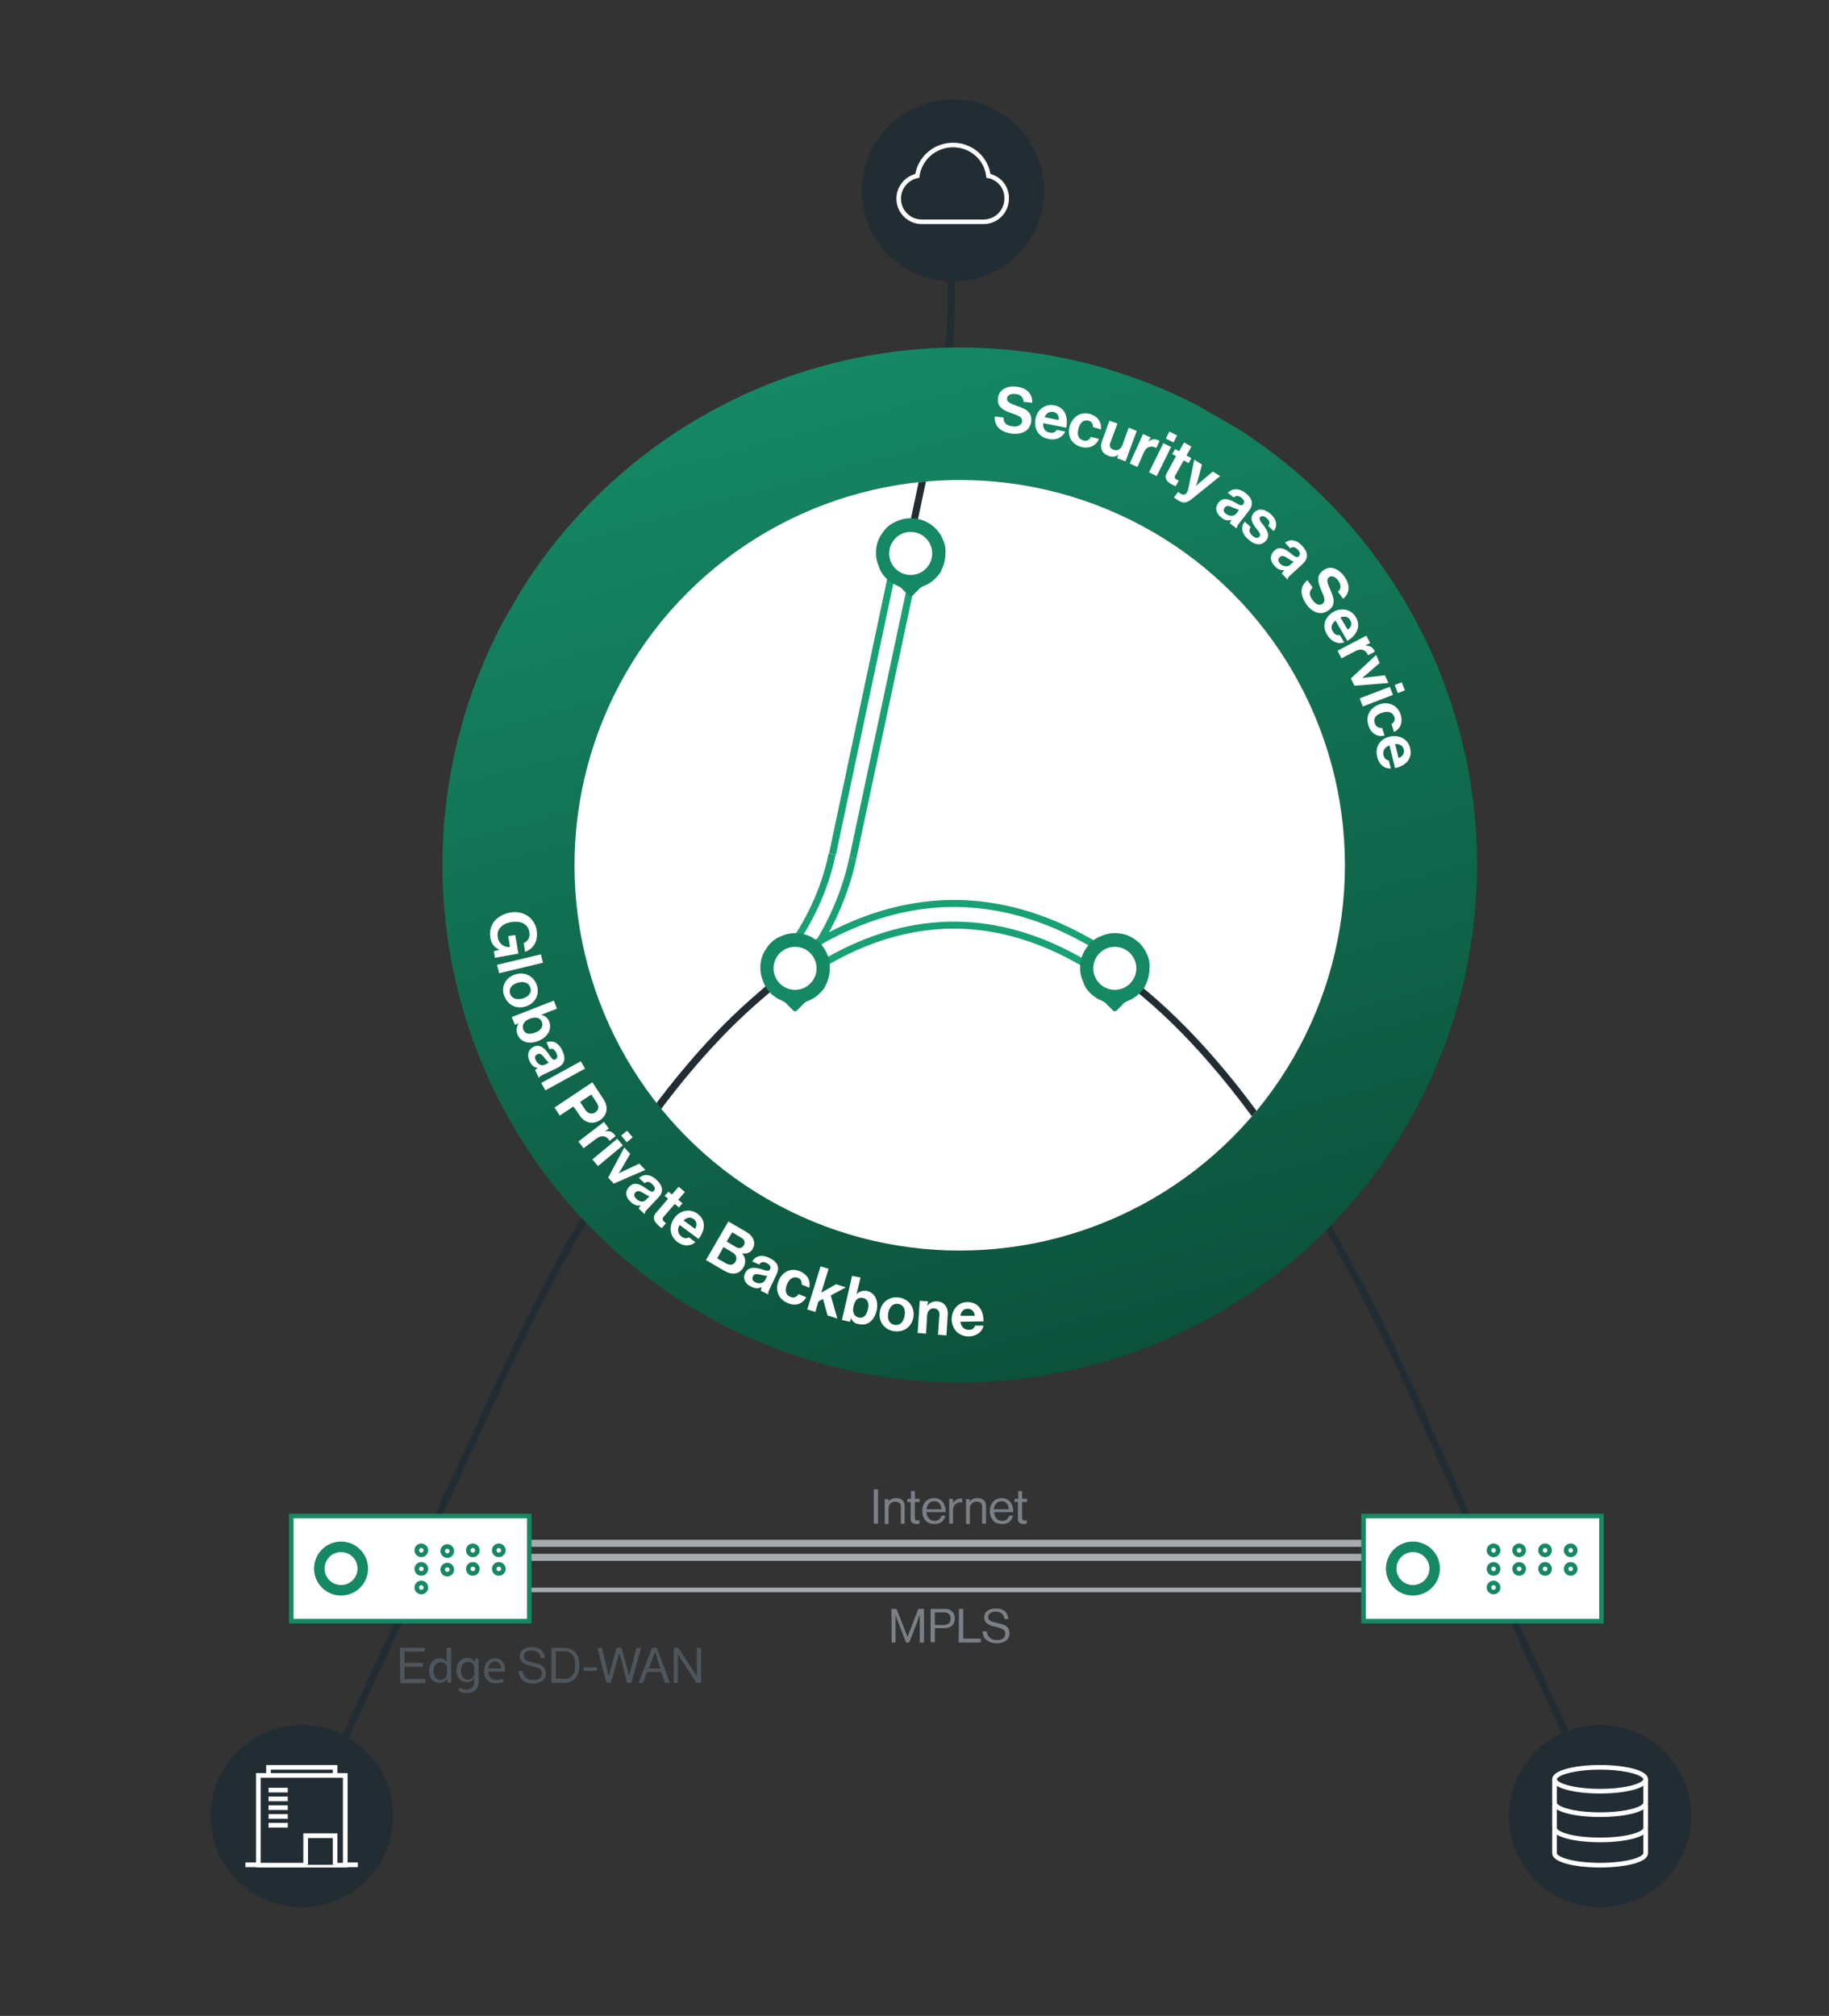 <?xml version="1.0" encoding="UTF-8"?> <!-- Generator: Adobe Illustrator 25.1.0, SVG Export Plug-In . SVG Version: 6.00 Build 0) --> <svg xmlns="http://www.w3.org/2000/svg" xmlns:xlink="http://www.w3.org/1999/xlink" version="1.1" id="Layer_1" x="0px" y="0px" viewBox="0 0 521.8 575" style="enable-background:new 0 0 521.8 575;" xml:space="preserve"><rect x="0" y="0" width="521.8" height="575" fill="#333333" stroke="none"/> <style type="text/css"> .st0{fill:#158864;} .st1{fill:#FFFFFF;} .st2{fill:#222C33;} .st3{fill:#222C33;stroke:#FFFFFF;stroke-width:1.3;stroke-miterlimit:10;} .st4{fill:none;stroke:url(#SVGID_1_);stroke-width:35;stroke-miterlimit:10;} .st5{fill:#D3D5D6;stroke:#FFFFFF;stroke-width:0.879;} .st6{fill:#D3D5D6;stroke:#FFFFFF;} .st7{fill:#7A8085;} .st8{fill:none;stroke:#A7ABAD;stroke-width:2;stroke-miterlimit:10;} .st9{fill:none;stroke:#A7ABAD;stroke-width:1.3;stroke-miterlimit:10;} .st10{fill:none;stroke:#222C33;stroke-width:2;stroke-miterlimit:10;} .st11{fill:none;stroke:#7A8085;stroke-width:1.33;stroke-miterlimit:10;} .st12{fill:#4E565C;} .st13{fill:#222C33;stroke:#FFFFFF;stroke-width:1.33;stroke-miterlimit:10;} .st14{fill:none;stroke:#FFFFFF;stroke-width:1.33;stroke-miterlimit:10;} .st15{clip-path:url(#SVGID_4_);} .st16{clip-path:url(#SVGID_8_);} .st17{clip-path:url(#SVGID_12_);fill:none;stroke:#18A175;stroke-width:2;stroke-miterlimit:10;stroke-opacity:0;} .st18{clip-path:url(#SVGID_14_);fill:none;stroke:#222C33;stroke-width:2;stroke-miterlimit:10;} .st19{clip-path:url(#SVGID_16_);fill:none;stroke:#222C33;stroke-width:2;stroke-miterlimit:10;} .st20{clip-path:url(#SVGID_18_);fill:none;stroke:#18A175;stroke-width:2;stroke-miterlimit:10;} .st21{clip-path:url(#SVGID_20_);fill:none;stroke:#18A175;stroke-width:2;stroke-miterlimit:10;stroke-opacity:0;} .st22{clip-path:url(#SVGID_22_);} .st23{clip-path:url(#SVGID_24_);} .st24{clip-path:url(#SVGID_28_);fill:none;stroke:#222C33;stroke-width:2;stroke-miterlimit:10;} .st25{clip-path:url(#SVGID_30_);fill:none;stroke:#18A175;stroke-width:2;stroke-miterlimit:10;} .st26{clip-path:url(#SVGID_32_);fill:none;stroke:#18A175;stroke-width:2;stroke-miterlimit:10;stroke-opacity:0;} .st27{clip-path:url(#SVGID_34_);fill:none;stroke:#222C33;stroke-width:2;stroke-miterlimit:10;} .st28{clip-path:url(#SVGID_36_);} .st29{clip-path:url(#SVGID_38_);} .st30{clip-path:url(#SVGID_42_);fill:none;stroke:#18A175;stroke-width:2;stroke-miterlimit:10;} .st31{clip-path:url(#SVGID_44_);fill:none;stroke:#18A175;stroke-width:2;stroke-miterlimit:10;stroke-opacity:0;} .st32{clip-path:url(#SVGID_46_);} .st33{clip-path:url(#SVGID_48_);} .st34{fill:#FFFFFF;stroke:#158864;stroke-width:1.3;stroke-miterlimit:10;} .st35{fill:#FFFFFF;stroke:#158864;stroke-width:3;stroke-miterlimit:10;} .st36{fill:#FFFFFF;stroke:#158864;stroke-width:1.3;stroke-miterlimit:10;} </style> <symbol id="New_Symbol_3" viewBox="-7.1 -8 14.2 16"> <g> <path class="st0" d="M6.6,3.6C6.1,4.9,5.2,6,4,6.8C3.4,7.2,2.8,7.5,2.1,7.7C1.5,7.9,0.7,8,0,8c-1,0-1.9-0.2-2.8-0.6 C-4.1,6.9-5.2,6-5.9,4.8C-6.3,4.3-6.6,3.6-6.8,3C-7,2.3-7.1,1.6-7.1,0.9c0-1,0.2-1.9,0.6-2.8C-6.1-3.2-5.2-4.3-4-5.1 c0.4-0.3,0.8-0.5,1.3-0.7C-2.3-6-1.9-6.2-1.6-6.6l1.3-1.3C-0.1-8,0.1-8,0.3-7.9l1.3,1.3C1.9-6.2,2.3-6,2.8-5.8l0,0 C4.1-5.3,5.2-4.3,6-3.2C6.3-2.6,6.6-2,6.8-1.3C7-0.6,7.1,0.1,7.1,0.8C7.2,1.8,7,2.8,6.6,3.6z M0.1-4.5c-3-0.1-5.5,2.4-5.5,5.5 C-5.3,3.8-3,6.2-0.1,6.2c3,0.1,5.5-2.4,5.5-5.5C5.3-2.1,3-4.5,0.1-4.5z M0.1-4.5c-3-0.1-5.5,2.4-5.5,5.5C-5.3,3.8-3,6.2-0.1,6.2 c3,0.1,5.5-2.4,5.5-5.5C5.3-2.1,3-4.5,0.1-4.5z"></path> <ellipse class="st1" cx="0" cy="0.8" rx="4.4" ry="4.4"></ellipse> </g> </symbol> <symbol id="cloud" viewBox="-26 -26 52 52"> <circle class="st2" cx="0" cy="0" r="26"></circle> <path class="st3" d="M10.1,4.2C9.5,9.2,5.2,13,0,13s-9.5-3.8-10.2-8.8c-3-0.6-5.3-3.3-5.3-6.5c0-3.7,3-6.6,6.6-6.6 c3,0,14.6,0,17.6,0c3.7,0,6.6,3,6.6,6.6C15.4,0.9,13.2,3.6,10.1,4.2z"></path> </symbol> <symbol id="בשאם_רןמע_2" viewBox="-136.7 -136.7 273.4 273.4"> <linearGradient id="SVGID_1_" gradientUnits="userSpaceOnUse" x1="-189.538" y1="-410.861" x2="-382.861" y2="-217.538" gradientTransform="matrix(1 0 0 1 286.2 314.2)"> <stop offset="0" style="stop-color:#0C513B"></stop> <stop offset="1" style="stop-color:#158864"></stop> </linearGradient> <circle class="st4" cx="0" cy="0" r="119.2"></circle> </symbol> <g id="Layer_13"> </g> <g id="Layer_14"> </g> <g id="Layer_10"> </g> <g id="Layer_15"> </g> <g id="Layer_12"> <path class="st5" d="M3679.8,656.1c0.5-0.2,0.8-0.5,0.5-0.8S3679.4,656.2,3679.8,656.1z"></path> <path class="st5" d="M3683.7,654c-0.5-0.2-1.8,0.6-1.4,0.7c0.3,0,0.5-0.3,0.8-0.3C3683.5,654.4,3684.2,654.2,3683.7,654z"></path> <path class="st5" d="M3680.7,646c0-0.4-1,0-0.9,0.3s1,0.6,1.4,0.4c0.3-0.1,0.5-0.5,0.2-0.7S3680.8,646.4,3680.7,646z"></path> <path class="st6" d="M3687.5,803.3c0.3,0.4,0.6,0.3,0.7-0.1S3687.1,803,3687.5,803.3z"></path> </g> <g id="Layer_5"> </g> <g id="Layer_6"> </g> <g id="Layer_2_1_"> </g> <g id="Layer_7"> </g> <g id="Layer_9"> </g> <g id="Layer_4"> </g> <g id="Layer_3"> </g> <g id="Layer_11"> </g> <g id="Layer_8"> <g> <path class="st7" d="M249.3,424.8h1.2v9.8h-1.2V424.8z"></path> <path class="st7" d="M253.4,428.4L253.4,428.4c0.5-0.7,1.2-1.1,2.3-1.1c1.5,0,2.4,0.8,2.4,2.3v5H257v-4.9c0-0.9-0.6-1.4-1.6-1.4 c-1.1,0-1.9,0.8-1.9,2v4.4h-1.1v-7.1h1.1v0.8L253.4,428.4L253.4,428.4z"></path> <path class="st7" d="M258.9,427.5h1v-2.2h1.1v2.2h1.4v0.9H261v4.6c0,0.5,0.3,0.7,0.7,0.7c0.2,0,0.5-0.1,0.6-0.1l0,0v1 c-0.3,0.1-0.6,0.1-0.9,0.1c-0.9,0-1.6-0.4-1.6-1.4v-4.9h-1L258.9,427.5L258.9,427.5z"></path> <path class="st7" d="M263.1,431c0-2.1,1.3-3.7,3.4-3.7s3.3,1.6,3.3,4h-5.5c0.1,1.4,0.9,2.5,2.3,2.5c1,0,1.7-0.5,2-1.5h1.1 c-0.3,1.5-1.4,2.4-3,2.4C264.4,434.8,263.1,433.1,263.1,431z M264.3,430.5h4.3c-0.1-1.4-0.8-2.3-2.1-2.3 C265.2,428.2,264.5,429.2,264.3,430.5z"></path> <path class="st7" d="M271.9,428.7L271.9,428.7c0.5-0.7,1.2-1.3,2.1-1.3c0.2,0,0.3,0,0.5,0.1v1.1l0,0c-0.2-0.1-0.3-0.1-0.5-0.1 c-1.1,0-2.1,0.8-2.1,2.2v3.9h-1.1v-7.1h1.1V428.7z"></path> <path class="st7" d="M276.6,428.4L276.6,428.4c0.5-0.7,1.2-1.1,2.3-1.1c1.5,0,2.4,0.8,2.4,2.3v5h-1.1v-4.9c0-0.9-0.6-1.4-1.6-1.4 c-1.1,0-1.9,0.8-1.9,2v4.4h-1.1v-7.1h1.1L276.6,428.4L276.6,428.4z"></path> <path class="st7" d="M282.4,431c0-2.1,1.3-3.7,3.4-3.7s3.3,1.6,3.3,4h-5.5c0.1,1.4,0.9,2.5,2.3,2.5c1,0,1.7-0.5,2-1.5h1.1 c-0.3,1.5-1.4,2.4-3,2.4C283.6,434.8,282.4,433.1,282.4,431z M283.5,430.5h4.3c-0.1-1.4-0.8-2.3-2.1-2.3 C284.4,428.2,283.7,429.2,283.5,430.5z"></path> <path class="st7" d="M289.5,427.5h1v-2.2h1.1v2.2h1.4v0.9h-1.4v4.6c0,0.5,0.3,0.7,0.7,0.7c0.2,0,0.5-0.1,0.6-0.1l0,0v1 c-0.3,0.1-0.6,0.1-0.9,0.1c-0.9,0-1.6-0.4-1.6-1.4v-4.9h-1L289.5,427.5L289.5,427.5z"></path> </g> <g> <path class="st7" d="M254.3,458.9h1.5l3.1,8l0,0l3.1-8h1.6v9.6h-1.2v-7.9l0,0c0,0-0.3,0.8-0.4,1.2l-2.6,6.7h-0.9l-2.6-6.7 c-0.2-0.5-0.4-1.2-0.4-1.2l0,0v7.9h-1.1L254.3,458.9L254.3,458.9z"></path> <path class="st7" d="M265.5,458.9h4c1,0,1.8,0.3,2.3,0.9c0.4,0.5,0.6,1.1,0.6,1.8c0,1.8-1,2.8-3.1,2.8h-2.6v4h-1.2L265.5,458.9 L265.5,458.9z M266.7,463.5h2.5c1.4,0,2-0.7,2-1.8c0-1.2-0.7-1.8-1.9-1.8h-2.6V463.5z"></path> <path class="st7" d="M273.6,458.9h1.2v8.5h5v1.1h-6.3L273.6,458.9L273.6,458.9z"></path> <path class="st7" d="M280.3,465.3h1.2c0.2,1.6,1.2,2.5,3,2.5c1.3,0,2.3-0.6,2.3-1.8c0-1.3-1.2-1.6-2.9-2c-1.7-0.4-3.1-0.9-3.1-2.7 c0-1.6,1.3-2.5,3.3-2.5c2.4,0,3.4,1.2,3.6,3h-1.1c-0.2-1.4-1.1-2.1-2.5-2.1c-1.3,0-2.2,0.6-2.2,1.5c0,1.1,1.1,1.4,2.5,1.7 c1.9,0.4,3.6,0.8,3.6,3c0,1.8-1.5,2.8-3.5,2.8C281.6,468.7,280.4,467.2,280.3,465.3z"></path> </g> <line class="st8" x1="111" y1="440.2" x2="432.8" y2="440.2"></line> <line class="st8" x1="111" y1="444.2" x2="432.8" y2="444.2"></line> <line class="st9" x1="111" y1="453.5" x2="432.8" y2="453.5"></line> <path class="st10" d="M120.2,442.8l23.3-50.4c23.5-50.7,48.1-86.7,73.1-108.1c12.1-10.3,20.4-24.5,23.7-40.1"></path> <polyline class="st10" points="120.2,448.5 99.2,493.9 97.4,497.9 "></polyline> <line class="st10" x1="425.4" y1="448.5" x2="446.5" y2="493.9"></line> <path class="st11" d="M452.4,482.2"></path> <g> <path class="st12" d="M114.1,470h7.1v1.1h-5.8v3.2h5.3v1.1h-5.3v3.5h6v1.2h-7.2L114.1,470L114.1,470z"></path> <path class="st12" d="M128.7,470v8.2c0,0.6,0,1.3,0.1,1.7h-1.1l-0.1-1.2l0,0c-0.4,0.8-1.2,1.3-2.3,1.3c-1.7,0-2.9-1.4-2.9-3.4 c0-2.3,1.4-3.6,3-3.6c1,0,1.7,0.5,2,1l0,0v-4H128.7z M127.5,476c0-0.2,0-0.4,0-0.5c-0.2-0.8-0.9-1.4-1.8-1.4c-1.3,0-2,1.1-2,2.6 c0,1.4,0.7,2.5,2,2.5c0.8,0,1.6-0.6,1.8-1.5c0-0.2,0.1-0.3,0.1-0.5L127.5,476L127.5,476z"></path> <path class="st12" d="M136.6,479c0,1.6-0.3,2.5-1,3.1s-1.6,0.8-2.5,0.8c-0.8,0-1.7-0.2-2.3-0.6l0.3-0.9c0.5,0.3,1.2,0.5,2,0.5 c1.3,0,2.2-0.7,2.2-2.4v-0.8l0,0c-0.4,0.6-1.1,1.1-2.2,1.1c-1.7,0-2.9-1.4-2.9-3.3c0-2.3,1.5-3.6,3.1-3.6c1.2,0,1.8,0.6,2.1,1.2 l0,0l0.1-1h1.1c0,0.5-0.1,1-0.1,1.8L136.6,479L136.6,479z M135.3,475.9c0-0.2,0-0.4-0.1-0.6c-0.2-0.7-0.8-1.3-1.7-1.3 c-1.2,0-2,1-2,2.6c0,1.3,0.7,2.5,2,2.5c0.8,0,1.4-0.5,1.7-1.3c0.1-0.2,0.1-0.4,0.1-0.7V475.9z"></path> <path class="st12" d="M139.3,476.8c0,1.7,1.1,2.4,2.3,2.4c0.9,0,1.4-0.2,1.9-0.4l0.2,0.9c-0.4,0.2-1.2,0.4-2.3,0.4 c-2.1,0-3.3-1.4-3.3-3.4c0-2.1,1.2-3.7,3.2-3.7c2.2,0,2.8,1.9,2.8,3.2c0,0.3,0,0.4-0.1,0.6H139.3z M142.9,475.9c0-0.8-0.3-2-1.7-2 c-1.2,0-1.8,1.1-1.9,2H142.9z"></path> <path class="st12" d="M147.9,476.6h1.2c0.2,1.7,1.2,2.6,3.1,2.6c1.4,0,2.4-0.6,2.4-1.9c0-1.4-1.2-1.7-3-2.1s-3.3-0.9-3.3-2.8 c0-1.7,1.4-2.6,3.4-2.6c2.5,0,3.5,1.3,3.8,3.1h-1.2c-0.2-1.4-1.1-2.1-2.6-2.1c-1.4,0-2.3,0.6-2.3,1.6c0,1.1,1.1,1.5,2.6,1.8 c1.9,0.4,3.7,0.9,3.7,3.1c0,1.9-1.5,2.9-3.7,2.9C149.4,480.2,148,478.6,147.9,476.6z"></path> <path class="st12" d="M157.3,470h3.6c3,0,4.4,2,4.4,5s-1.5,5-4.5,5h-3.5V470z M160.8,478.9c2.4,0,3.3-1.5,3.3-3.9s-0.8-4-3.2-4 h-2.3v7.8h2.2V478.9z"></path> <path class="st12" d="M166.5,475.6h3.8v1h-3.8V475.6z"></path> <path class="st12" d="M170.4,470h1.3l1.6,6.5c0.2,0.7,0.4,1.7,0.4,1.7l0,0c0,0,0.2-1.1,0.4-1.7l1.8-6.5h1.4l1.8,6.5 c0.2,0.7,0.4,1.7,0.4,1.7l0,0c0,0,0.2-1.1,0.4-1.7l1.7-6.5h1.3l-2.8,10h-1.2l-1.8-7.1c-0.2-0.6-0.4-1.5-0.4-1.5l0,0 c0,0-0.2,0.9-0.4,1.5l-2,7.1H173L170.4,470z"></path> <path class="st12" d="M186,470h1.4l3.7,10h-1.4l-1.1-3.1h-4l-1.1,3.1h-1.3L186,470z M185.1,475.9h3.3l-1.1-3.4 c-0.2-0.6-0.4-1.4-0.4-1.4l0,0c0,0-0.3,0.8-0.5,1.4L185.1,475.9z"></path> <path class="st12" d="M192.2,470h1.3l4.6,7c0.3,0.5,0.7,1.3,0.7,1.3l0,0V470h1.2v10h-1.3l-4.6-7c-0.3-0.5-0.7-1.2-0.7-1.2l0,0v8.2 h-1.2V470z"></path> </g> <g> <circle class="st2" cx="86.1" cy="518" r="26"></circle> <g> <polyline class="st13" points="76.6,506.4 76.6,504.1 95.6,504.1 95.6,506.4 "></polyline> <rect x="73.7" y="506.4" class="st13" width="24.8" height="25.6"></rect> <g> <line class="st14" x1="70" y1="531.9" x2="73.7" y2="531.9"></line> <line class="st14" x1="98.5" y1="531.9" x2="102.1" y2="531.9"></line> </g> <g> <line class="st14" x1="76.6" y1="510.6" x2="82.1" y2="510.6"></line> <line class="st14" x1="76.6" y1="513.1" x2="82.1" y2="513.1"></line> <line class="st14" x1="76.6" y1="515.6" x2="82.1" y2="515.6"></line> <line class="st14" x1="76.6" y1="518.1" x2="82.1" y2="518.1"></line> <line class="st14" x1="76.6" y1="520.6" x2="82.1" y2="520.6"></line> <polyline class="st13" points="87.2,531.9 87.2,523.6 95.6,523.6 95.6,531.9 "></polyline> </g> </g> </g> <g> <circle class="st2" cx="456.5" cy="518" r="26"></circle> <g> <path class="st13" d="M443.5,521.9v6.7c0,1.9,5.8,3.4,13,3.4s13-1.5,13-3.4v-6.7"></path> <path class="st13" d="M443.5,514.7v6.7c0,1.9,5.8,3.4,13,3.4s13-1.5,13-3.4v-6.7"></path> <path class="st13" d="M443.5,507.5v6.7c0,1.9,5.8,3.4,13,3.4s13-1.5,13-3.4v-6.7"></path> <ellipse class="st13" cx="456.5" cy="507.5" rx="13" ry="3.4"></ellipse> </g> </g> <path class="st10" d="M375,343.5c10.5,17.5,20.8,37.7,31,60.7l17,38.6"></path> <path class="st10" d="M263.1,137.4l5.8-27.2c1.6-7.5,2.4-15.2,2.4-23l0.1-47.4"></path> <g> <g> <defs> <rect id="SVGID_3_" x="126.2" y="99.2" transform="matrix(0.498 -0.867 0.867 0.498 -76.591 361.312)" width="295.2" height="295.2"></rect> </defs> <clipPath id="SVGID_4_"> <use xlink:href="#SVGID_3_" style="overflow:visible;"></use> </clipPath> <g transform="matrix(1 0 0 1 3.051758e-05 1.525879e-05)" class="st15"> <g> <defs> <rect id="SVGID_5_" x="126.3" y="99.2" transform="matrix(0.498 -0.867 0.867 0.498 -76.504 361.246)" width="295.1" height="295.1"></rect> </defs> <clipPath id="SVGID_6_"> <use xlink:href="#SVGID_5_" style="overflow:visible;"></use> </clipPath> <g transform="matrix(1 0 0 1 3.051758e-05 0)" style="clip-path:url(#SVGID_6_);"> <use xlink:href="#בשאם_רןמע_2" width="273.4" height="273.4" id="XMLID_38_" x="-136.7" y="-136.7" transform="matrix(0.936 0.538 0.538 -0.936 273.803 246.709)" style="overflow:visible;"></use> </g> </g> </g> </g> </g> <g> <g> <defs> <rect id="SVGID_7_" x="245.9" y="28.4" width="52" height="52"></rect> </defs> <clipPath id="SVGID_8_"> <use xlink:href="#SVGID_7_" style="overflow:visible;"></use> </clipPath> <g class="st16"> <g> <defs> <rect id="SVGID_9_" x="245.9" y="28.4" width="52" height="52"></rect> </defs> <clipPath id="SVGID_10_"> <use xlink:href="#SVGID_9_" style="overflow:visible;"></use> </clipPath> <g style="clip-path:url(#SVGID_10_);"> <use xlink:href="#cloud" width="52" height="52" x="-26" y="-26" transform="matrix(1 0 0 -1 271.891 54.361)" style="overflow:visible;"></use> </g> </g> </g> </g> </g> <g> <g> <circle id="SVGID_2_" class="st1" cx="273.8" cy="246.8" r="109.9"></circle> </g> <g> <g> <defs> <circle id="SVGID_11_" cx="273.8" cy="246.8" r="109.9"></circle> </defs> <clipPath id="SVGID_12_"> <use xlink:href="#SVGID_11_" style="overflow:visible;"></use> </clipPath> <path class="st17" d="M259.7,157.3c0,0,26,86.9,58.5,119.7"></path> </g> </g> <g> <g> <defs> <circle id="SVGID_13_" cx="273.8" cy="246.8" r="109.9"></circle> </defs> <clipPath id="SVGID_14_"> <use xlink:href="#SVGID_13_" style="overflow:visible;"></use> </clipPath> <path class="st18" d="M318.2,277c30.2,21.3,59.8,63.7,87.7,127.1l17,38.6"></path> </g> </g> <g> <g> <defs> <circle id="SVGID_15_" cx="273.8" cy="246.8" r="109.9"></circle> </defs> <clipPath id="SVGID_16_"> <use xlink:href="#SVGID_15_" style="overflow:visible;"></use> </clipPath> <path class="st19" d="M120.2,442.8l23.3-50.4c26.3-56.7,53.9-95.1,82-115.1"></path> </g> </g> <g> <g> <defs> <circle id="SVGID_17_" cx="273.8" cy="246.8" r="109.9"></circle> </defs> <clipPath id="SVGID_18_"> <use xlink:href="#SVGID_17_" style="overflow:visible;"></use> </clipPath> <path class="st20" d="M227.4,279.7l-3.5-4.9c31.9-22.7,64.2-22.8,96.1-0.3l-3.5,4.9C286.9,258.6,256.9,258.7,227.4,279.7z"></path> </g> </g> <g> <g> <defs> <circle id="SVGID_19_" cx="273.8" cy="246.8" r="109.9"></circle> </defs> <clipPath id="SVGID_20_"> <use xlink:href="#SVGID_19_" style="overflow:visible;"></use> </clipPath> <path class="st21" d="M225.6,277.3c30.7-21.8,61.9-21.9,92.6-0.3"></path> </g> </g> <g> <g> <defs> <circle id="SVGID_21_" cx="273.8" cy="246.8" r="109.9"></circle> </defs> <clipPath id="SVGID_22_"> <use xlink:href="#SVGID_21_" style="overflow:visible;"></use> </clipPath> <g class="st22"> <g> <g> <defs> <rect id="SVGID_23_" x="308" y="266.1" width="20" height="22.3"></rect> </defs> <clipPath id="SVGID_24_"> <use xlink:href="#SVGID_23_" style="overflow:visible;"></use> </clipPath> <g class="st23"> <g> <defs> <rect id="SVGID_25_" x="308.1" y="266.1" width="19.8" height="22.3"></rect> </defs> <clipPath id="SVGID_26_"> <use xlink:href="#SVGID_25_" style="overflow:visible;"></use> </clipPath> <g style="clip-path:url(#SVGID_26_);"> <use xlink:href="#New_Symbol_3" width="14.2" height="16" x="-7.1" y="-8" transform="matrix(1.395 0 0 -1.395 318.043 277.312)" style="overflow:visible;"></use> </g> </g> </g> </g> </g> </g> </g> </g> <g> <g> <defs> <circle id="SVGID_27_" cx="273.8" cy="246.8" r="109.9"></circle> </defs> <clipPath id="SVGID_28_"> <use xlink:href="#SVGID_27_" style="overflow:visible;"></use> </clipPath> <path class="st24" d="M120.2,442.8l23.3-50.4c23.5-50.7,48.1-86.7,73.1-108.1c3.7-3.2,7.1-6.8,10.1-10.6"></path> </g> </g> <g> <g> <defs> <circle id="SVGID_29_" cx="273.8" cy="246.8" r="109.9"></circle> </defs> <clipPath id="SVGID_30_"> <use xlink:href="#SVGID_29_" style="overflow:visible;"></use> </clipPath> <path class="st25" d="M243.3,244.8c-2.4,11.1-7.3,21.7-14.2,30.7l-4.7-3.7c6.3-8.2,10.9-18,13-28.2"></path> </g> </g> <g> <g> <defs> <circle id="SVGID_31_" cx="273.8" cy="246.8" r="109.9"></circle> </defs> <clipPath id="SVGID_32_"> <use xlink:href="#SVGID_31_" style="overflow:visible;"></use> </clipPath> <path class="st26" d="M226.8,273.6c6.7-8.6,11.3-18.7,13.6-29.4"></path> </g> </g> <g> <g> <defs> <circle id="SVGID_33_" cx="273.8" cy="246.8" r="109.9"></circle> </defs> <clipPath id="SVGID_34_"> <use xlink:href="#SVGID_33_" style="overflow:visible;"></use> </clipPath> <path class="st27" d="M258.7,158.3l10.2-48.1c1.6-7.5,2.4-15.2,2.4-23l0.1-47.4"></path> </g> </g> <g> <g> <defs> <circle id="SVGID_35_" cx="273.8" cy="246.8" r="109.9"></circle> </defs> <clipPath id="SVGID_36_"> <use xlink:href="#SVGID_35_" style="overflow:visible;"></use> </clipPath> <g class="st28"> <g> <g> <defs> <rect id="SVGID_37_" x="216.7" y="266.1" width="20" height="22.3"></rect> </defs> <clipPath id="SVGID_38_"> <use xlink:href="#SVGID_37_" style="overflow:visible;"></use> </clipPath> <g transform="matrix(1 0 0 1 1.525879e-05 0)" class="st29"> <g> <defs> <rect id="SVGID_39_" x="216.9" y="266.1" width="19.8" height="22.3"></rect> </defs> <clipPath id="SVGID_40_"> <use xlink:href="#SVGID_39_" style="overflow:visible;"></use> </clipPath> <g style="clip-path:url(#SVGID_40_);"> <use xlink:href="#New_Symbol_3" width="14.2" height="16" x="-7.1" y="-8" transform="matrix(1.395 0 0 -1.395 226.826 277.312)" style="overflow:visible;"></use> </g> </g> </g> </g> </g> </g> </g> </g> <g> <g> <defs> <circle id="SVGID_41_" cx="273.8" cy="246.8" r="109.9"></circle> </defs> <clipPath id="SVGID_42_"> <use xlink:href="#SVGID_41_" style="overflow:visible;"></use> </clipPath> <polyline class="st30" points="237.5,243.6 255.7,157.7 261.6,158.9 243.3,244.8 "></polyline> </g> </g> <g> <g> <defs> <circle id="SVGID_43_" cx="273.8" cy="246.8" r="109.9"></circle> </defs> <clipPath id="SVGID_44_"> <use xlink:href="#SVGID_43_" style="overflow:visible;"></use> </clipPath> <line class="st31" x1="240.4" y1="244.2" x2="258.7" y2="158.3"></line> </g> </g> <g> <g> <defs> <circle id="SVGID_45_" cx="273.8" cy="246.8" r="109.9"></circle> </defs> <clipPath id="SVGID_46_"> <use xlink:href="#SVGID_45_" style="overflow:visible;"></use> </clipPath> <g class="st32"> <g> <g> <defs> <rect id="SVGID_47_" x="249.7" y="147.8" width="20" height="22.3"></rect> </defs> <clipPath id="SVGID_48_"> <use xlink:href="#SVGID_47_" style="overflow:visible;"></use> </clipPath> <g class="st33"> <g> <defs> <rect id="SVGID_49_" x="249.9" y="147.8" width="19.8" height="22.3"></rect> </defs> <clipPath id="SVGID_50_"> <use xlink:href="#SVGID_49_" style="overflow:visible;"></use> </clipPath> <g style="clip-path:url(#SVGID_50_);"> <use xlink:href="#New_Symbol_3" width="14.2" height="16" x="-7.1" y="-8" transform="matrix(1.395 0 0 -1.395 259.81 158.975)" style="overflow:visible;"></use> </g> </g> </g> </g> </g> </g> </g> </g> </g> <g> <g> <rect x="389" y="432.4" class="st34" width="67.9" height="30"></rect> </g> <g> <g> <circle class="st34" cx="433.4" cy="442.2" r="1.3"></circle> <circle class="st34" cx="433.4" cy="447.5" r="1.3"></circle> </g> <g> <circle class="st34" cx="440.8" cy="442.2" r="1.3"></circle> <circle class="st34" cx="440.8" cy="447.5" r="1.3"></circle> </g> <g> <circle class="st34" cx="448.1" cy="442.2" r="1.3"></circle> <circle class="st34" cx="448.1" cy="447.5" r="1.3"></circle> </g> <g> <circle class="st34" cx="426.1" cy="442.2" r="1.3"></circle> <circle class="st34" cx="426.1" cy="447.5" r="1.3"></circle> <circle class="st34" cx="426.1" cy="452.8" r="1.3"></circle> </g> </g> <circle class="st35" cx="403.1" cy="447.4" r="6.2"></circle> </g> <g> <g> <rect x="83.1" y="432.4" class="st34" width="67.9" height="30"></rect> </g> <g> <g> <ellipse transform="matrix(0.981 -0.196 0.196 0.981 -84.243 33.611)" class="st36" cx="127.6" cy="442.2" rx="1.3" ry="1.3"></ellipse> <ellipse transform="matrix(0.981 -0.196 0.196 0.981 -85.282 33.714)" class="st36" cx="127.6" cy="447.5" rx="1.3" ry="1.3"></ellipse> </g> <g> <circle class="st34" cx="134.9" cy="442.2" r="1.3"></circle> <circle class="st34" cx="134.9" cy="447.5" r="1.3"></circle> </g> <g> <circle class="st34" cx="142.3" cy="442.2" r="1.3"></circle> <circle class="st34" cx="142.3" cy="447.5" r="1.3"></circle> </g> <g> <circle class="st34" cx="120.2" cy="442.2" r="1.3"></circle> <circle class="st34" cx="120.2" cy="447.5" r="1.3"></circle> <circle class="st34" cx="120.2" cy="452.8" r="1.3"></circle> </g> </g> <circle class="st35" cx="97.3" cy="447.4" r="6.2"></circle> </g> <g> <path class="st1" d="M142.5,270.9L142.5,270.9c-1.6-0.7-2.3-1.8-2.6-3.3c-0.3-1.9,0.1-3.5,1.1-4.8c1-1.2,2.5-2.1,4.4-2.5 c2.1-0.4,4.1,0.1,5.5,1.2c1.1,0.9,1.9,2.1,2.2,3.8c0.5,3.2-0.9,5.3-3.3,6.2l-0.4-2.5c1.2-0.5,1.9-1.6,1.6-3.2 c-0.4-2.4-2.6-3.2-5.1-2.8c-2.6,0.4-4.3,2.1-3.9,4.3c0.3,2,2,3,3.4,2.8h0.1L145,267l2-0.3l0.9,5.3l-6.7,1.2l-0.3-1.9L142.5,270.9z "></path> <path class="st1" d="M154.3,272.2l0.6,2.4l-12.5,3l-0.6-2.4L154.3,272.2z"></path> <path class="st1" d="M147.1,277.9c2.6-0.8,5.2,0.5,6.1,3.2c0.8,2.7-0.6,5.2-3.3,6c-2.6,0.8-5.2-0.5-6.1-3.2 C142.9,281.2,144.4,278.7,147.1,277.9z M149.1,284.8c1.7-0.5,2.7-1.7,2.2-3.1c-0.4-1.4-1.8-1.9-3.6-1.4c-1.7,0.5-2.6,1.7-2.2,3.1 C146,284.8,147.4,285.3,149.1,284.8z"></path> <path class="st1" d="M148,291.9L148,291.9l-1.1,0.4l-0.9-2.2l12-4.7l0.9,2.3l-4.4,1.7v0.1c0.9,0.2,1.7,0.7,2.2,1.9 c0.8,2.2-0.4,4.4-3.1,5.5c-2.8,1.1-5.1,0.3-6-1.9C147.2,293.8,147.4,292.7,148,291.9z M152.7,294.5c1.6-0.6,2.4-1.7,1.9-3 c-0.6-1.4-1.9-1.5-3.5-0.9s-2.3,1.8-1.8,3.1C149.8,294.9,151,295.2,152.7,294.5z"></path> <path class="st1" d="M153.4,304.6L153.4,304.6c-0.9-0.1-1.6-0.5-2.3-1.9c-0.8-1.7-0.5-3.3,1.1-4.1c1.8-0.9,3.1,0.3,4.3,2 c0.9,1.3,1.3,1.9,1.9,1.6c0.6-0.3,0.8-0.9,0.3-1.9s-1.1-1.4-1.9-1l-0.9-2c1.5-0.6,3.3-0.2,4.5,2.3s0.6,4-1.4,5l-4.2,2 c-0.6,0.3-1,0.6-1,0.8h-0.1l-1-2.1C152.7,305.1,153,304.9,153.4,304.6z M155.4,303.7l1.2-0.6c-0.4-0.3-0.8-0.8-1.2-1.3 c-0.8-1-1.3-1.5-2.1-1.1s-0.8,1-0.4,1.8C153.5,303.7,154.6,304.1,155.4,303.7z"></path> <path class="st1" d="M165.7,302.7l1.2,2.1l-11.3,6.2l-1.2-2.1L165.7,302.7z"></path> <path class="st1" d="M169,308.7l3.1,4.7c0.8,1.2,1.1,2.4,0.9,3.5c-0.2,1-0.8,1.9-1.8,2.6c-2,1.3-4.3,0.9-5.8-1.3l-1.8-2.6 l-3.9,2.6l-1.5-2.3L169,308.7z M165.5,314.3l1.5,2.3c0.8,1.1,1.8,1.3,2.8,0.7c1-0.7,1.2-1.7,0.4-2.8l-1.5-2.3L165.5,314.3z"></path> <path class="st1" d="M172.6,322.7L172.6,322.7c1.2-0.2,2,0,2.7,0.9c0.2,0.2,0.2,0.4,0.3,0.5l-1.7,1.3l0,0 c-0.8-1.4-2.2-1.8-3.8-0.6l-3.6,2.7l-1.5-1.9l7.3-5.6l1.4,1.9L172.6,322.7z"></path> <path class="st1" d="M176.1,324.8l1.6,1.9l-7.1,5.9l-1.6-1.9L176.1,324.8z M178.9,322.5l1.6,1.9l-1.7,1.4l-1.6-1.9L178.9,322.5z"></path> <path class="st1" d="M178.1,327.3l1.7,1.8l-2.5,4.3c-0.5,0.8-0.8,1.3-0.8,1.3l0,0c0,0,0.5-0.3,1.4-0.7l4.5-2.1l1.7,1.8l-9,3.9 l-1.6-1.7L178.1,327.3z"></path> <path class="st1" d="M182.8,343.8L182.8,343.8c-0.8,0.2-1.7,0.1-2.9-1c-1.4-1.3-1.7-2.9-0.4-4.3c1.4-1.5,3-0.8,4.7,0.4 c1.3,0.9,1.9,1.3,2.3,0.8c0.5-0.5,0.4-1.2-0.4-1.9c-0.8-0.8-1.5-0.9-2.2-0.3l-1.6-1.5c1.2-1.1,3-1.3,5,0.5c2,1.9,2,3.6,0.5,5.1 l-3.2,3.4c-0.5,0.5-0.7,0.9-0.6,1.2l-0.1,0.1l-1.7-1.6C182.3,344.5,182.5,344.2,182.8,343.8z M184.3,342.2l1-1 c-0.5-0.1-1.1-0.5-1.6-0.8c-1.1-0.7-1.8-0.9-2.4-0.3c-0.6,0.6-0.4,1.2,0.2,1.8C182.6,343,183.7,342.9,184.3,342.2z"></path> <path class="st1" d="M190.7,339.9l1,0.8l1.9-2.2l1.8,1.5l-1.9,2.2l1.2,1l-1,1.2l-1.2-1l-3.2,3.7c-0.4,0.5-0.3,0.9,0.1,1.3 c0.2,0.2,0.6,0.5,0.6,0.5l-1.2,1.4c0,0-0.5-0.3-1.2-1c-0.9-0.8-1.6-2-0.5-3.3l3.5-4.1l-1-0.8L190.7,339.9z"></path> <path class="st1" d="M192.4,347.4c1.6-2.2,4.4-2.8,6.6-1.2c2.4,1.8,2.3,4.5,0.3,7.2l-5.4-4c-0.7,1.2-0.6,2.4,0.5,3.3 c0.8,0.6,1.5,0.6,2.1,0.2l1.9,1.4c-1.3,1.1-3.2,1.4-5.2-0.1C190.9,352.4,190.8,349.6,192.4,347.4z M195,348.1l3.3,2.4 c0.6-1,0.5-2.1-0.4-2.8C196.8,347,195.9,347.3,195,348.1z"></path> <path class="st1" d="M207.8,348.4l5,2.9c1.2,0.7,1.9,1.5,2.2,2.4s0.2,1.7-0.3,2.6c-0.7,1.1-1.8,1.4-3,1.2l0,0c1,1.1,1.2,2.6,0.4,4 c-0.6,1-1.4,1.6-2.3,1.7c-1,0.2-2.1-0.1-3.3-0.8l-5.1-3L207.8,348.4z M204.6,358.9l2.6,1.5c1.1,0.6,2.1,0.4,2.6-0.5 c0.6-1.1,0.2-2.1-0.9-2.7l-2.5-1.5L204.6,358.9z M209.8,355.6c1,0.6,1.9,0.5,2.4-0.4c0.5-0.8,0.2-1.7-0.8-2.2l-2.5-1.5l-1.6,2.6 L209.8,355.6z"></path> <path class="st1" d="M217.3,367.1L217.3,367.1c-0.8,0.4-1.6,0.6-3-0.1c-1.7-0.8-2.5-2.3-1.7-3.9c0.9-1.8,2.7-1.7,4.6-1.1 c1.5,0.5,2.2,0.7,2.5,0c0.3-0.6,0-1.2-0.9-1.7c-1-0.5-1.7-0.4-2.2,0.4l-2-0.9c0.8-1.4,2.5-2.2,4.9-1c2.5,1.2,3,2.8,2,4.8l-2,4.2 c-0.3,0.6-0.4,1.1-0.3,1.3v0.1l-2.1-1C217.1,367.9,217.2,367.4,217.3,367.1z M218.3,365.1l0.6-1.2c-0.5,0-1.2-0.1-1.8-0.3 c-1.3-0.3-2-0.3-2.3,0.5c-0.4,0.8,0,1.3,0.8,1.7C216.8,366.3,217.9,365.9,218.3,365.1z"></path> <path class="st1" d="M222.1,365.4c1-2.6,3.5-3.9,6.1-2.8c2.2,0.9,3.1,2.7,2.7,4.7l-2.2-0.9c0.1-0.8-0.2-1.6-1-1.9 c-1.4-0.5-2.5,0.2-3.2,1.9c-0.6,1.6-0.4,3,1,3.5c0.9,0.4,1.8,0.1,2.3-0.8l2.2,0.9c-0.9,1.8-2.9,2.7-5.2,1.7 C222,370.6,221.1,367.9,222.1,365.4z"></path> <path class="st1" d="M234.8,370.5l-1.3,0.7l-0.9,3l-2.3-0.7l3.8-12.3l2.3,0.7l-2.1,6.8l4.2-2.4l2.8,0.9l-4.3,2.3l1.9,6.6l-2.8-0.9 L234.8,370.5z"></path> <path class="st1" d="M242.8,375.9L242.8,375.9l-0.3,1.1l-2.3-0.5l2.9-12.6l2.4,0.5l-1.1,4.6h0.1c0.7-0.6,1.6-1,2.8-0.8 c2.3,0.5,3.4,2.8,2.8,5.6c-0.7,2.9-2.6,4.4-4.9,3.9C243.9,377.6,243.1,376.9,242.8,375.9z M247.6,373.5c0.4-1.7,0-3-1.4-3.3 c-1.5-0.3-2.3,0.7-2.7,2.4c-0.4,1.7,0.2,2.9,1.5,3.2C246.3,376.1,247.2,375.2,247.6,373.5z"></path> <path class="st1" d="M251,374.2c0.4-2.7,2.6-4.5,5.5-4.1c2.8,0.4,4.5,2.8,4.1,5.5s-2.6,4.5-5.5,4.1S250.6,376.9,251,374.2z M258.1,375.2c0.3-1.8-0.4-3.1-1.9-3.3c-1.5-0.2-2.5,0.9-2.8,2.7c-0.3,1.8,0.4,3.1,1.9,3.3C256.8,378.1,257.8,377,258.1,375.2z"></path> <path class="st1" d="M264.5,372.5L264.5,372.5c0.7-0.9,1.6-1.4,2.9-1.3c1.9,0.1,3.1,1.6,3,3.7l-0.4,6l-2.4-0.2l0.4-5.7 c0.1-1-0.5-1.7-1.5-1.8c-1.1-0.1-1.9,0.7-2,2l-0.3,5.2l-2.4-0.2l0.6-9.2l2.4,0.2L264.5,372.5z"></path> <path class="st1" d="M271.5,376.3c0-2.7,1.8-4.9,4.5-4.9c3,0,4.6,2.2,4.6,5.5L274,377c0.2,1.4,1,2.3,2.4,2.3c1,0,1.5-0.4,1.8-1.2 h2.4c-0.3,1.6-1.8,3-4.1,3.1C273.3,381.2,271.6,379,271.5,376.3z M274,375.3h4.1c-0.1-1.2-0.9-2-2-2 C274.8,373.3,274.2,374.1,274,375.3z"></path> </g> <g> <path class="st1" d="M283.8,118.8l2.5,0.3c0,1.6,0.8,2.3,2.6,2.5c1.3,0.2,2.5-0.2,2.7-1.4c0.1-1.3-1-1.6-2.9-2.3 c-2.2-0.8-4.3-1.6-4-4.3c0.3-2.5,2.5-3.6,5.3-3.3c2.9,0.3,4.6,2,4.5,4.6l-2.5-0.3c0-1.3-0.9-2.1-2.2-2.2c-1.4-0.2-2.4,0.3-2.5,1.2 c-0.1,1,0.7,1.4,2.6,2.1c2.6,0.9,4.6,1.7,4.3,4.5c-0.3,2.6-2.6,3.8-5.4,3.5C285.4,123.3,283.6,121.5,283.8,118.8z"></path> <path class="st1" d="M295.4,119.5c0.5-2.7,2.8-4.4,5.4-3.9c2.9,0.6,4,3.1,3.4,6.4l-6.6-1.3c-0.1,1.4,0.5,2.5,1.9,2.7 c0.9,0.2,1.6-0.1,2-0.8l2.4,0.5c-0.7,1.5-2.4,2.6-4.7,2.1C296.2,124.7,294.9,122.2,295.4,119.5z M298,119l4,0.8 c0.2-1.2-0.4-2.1-1.5-2.3C299.3,117.3,298.5,117.9,298,119z"></path> <path class="st1" d="M305.2,121.5c0.8-2.6,3.1-4.2,5.8-3.4c2.3,0.7,3.3,2.4,3.1,4.4l-2.3-0.7c0.1-0.8-0.4-1.6-1.2-1.8 c-1.4-0.4-2.5,0.5-2.9,2.2c-0.5,1.7-0.1,3,1.3,3.4c1,0.3,1.8,0,2.2-1l2.3,0.6c-0.7,1.8-2.6,2.9-5,2.3 C305.6,126.7,304.4,124.2,305.2,121.5z"></path> <path class="st1" d="M318.7,130.7l0.4-1l0,0c-0.9,0.6-1.7,0.8-2.9,0.3c-1.9-0.7-2.5-2.3-1.8-4.2l2.1-5.8l2.3,0.8l-2,5.4 c-0.4,1-0.1,1.7,0.9,2.1c1.1,0.4,2-0.2,2.5-1.3l1.8-5l2.3,0.9l-3.2,8.7L318.7,130.7z"></path> <path class="st1" d="M327.5,126L327.5,126c1-0.7,1.8-0.9,2.8-0.5c0.2,0.1,0.4,0.2,0.5,0.3l-0.9,2l0,0c-1.4-0.8-2.8-0.5-3.6,1.3 l-1.8,4.1l-2.2-1l3.8-8.4l2.2,1L327.5,126z"></path> <path class="st1" d="M331.9,126.4l2.2,1.1l-4.1,8.3l-2.2-1.1L331.9,126.4z M333.6,123.1l2.2,1.1l-1,2l-2.2-1.1L333.6,123.1z"></path> <path class="st1" d="M335.3,128.1l1.1,0.6l1.4-2.5l2.1,1.2l-1.4,2.5l1.4,0.8l-0.8,1.4l-1.4-0.8l-2.4,4.3c-0.3,0.6-0.1,1,0.4,1.2 c0.3,0.1,0.6,0.3,0.6,0.3l-0.9,1.6c0,0-0.5-0.2-1.4-0.7c-1-0.6-2-1.6-1.1-3.1l2.6-4.8l-1.1-0.6L335.3,128.1z"></path> <path class="st1" d="M336.1,140.3l0.7,0.5c0.8,0.5,1.4,0.3,1.8-0.3c0.3-0.4,0.4-1,0.7-2.5l1.4-6.9l2.2,1.4l-1.1,4.2 c-0.2,0.9-0.6,2-0.6,2l0,0c0,0,0.8-0.9,1.5-1.4l3.3-2.8l2.1,1.3l-7.8,6.3c-1.7,1.4-2.7,1.6-4.2,0.6l-1.2-0.8L336.1,140.3z"></path> <path class="st1" d="M351.3,148.3L351.3,148.3c-0.8,0.2-1.7,0.3-2.9-0.7c-1.5-1.2-1.9-2.8-0.8-4.2c1.2-1.6,3-1.1,4.7-0.1 c1.3,0.8,2,1.1,2.4,0.5c0.4-0.5,0.3-1.2-0.5-1.8c-0.9-0.7-1.6-0.7-2.2-0.1l-1.7-1.3c1-1.2,2.9-1.6,5,0c2.2,1.7,2.3,3.4,1,5.1 l-2.9,3.7c-0.4,0.6-0.6,0.9-0.5,1.2l-0.1,0.1l-1.9-1.4C350.9,149,351.1,148.6,351.3,148.3z M352.7,146.5l0.8-1.1 c-0.5-0.1-1.1-0.4-1.7-0.6c-1.2-0.6-1.9-0.7-2.4,0s-0.3,1.3,0.4,1.8C351,147.4,352.1,147.2,352.7,146.5z"></path> <path class="st1" d="M355.1,148.8l1.7,1.5c-0.6,0.9-0.3,1.8,0.5,2.5s1.5,0.8,2,0.3c0.6-0.7-0.2-1.5-1-2.5c-1-1.3-1.9-2.8-0.6-4.3 s3.2-1.1,4.8,0.3c1.8,1.6,2,3.4,0.9,4.9l-1.6-1.5c0.6-0.8,0.4-1.5-0.4-2.2c-0.7-0.6-1.4-0.8-1.9-0.3c-0.5,0.6,0.3,1.5,1.1,2.5 c0.9,1.3,1.9,2.7,0.5,4.3c-1.2,1.4-3.2,1.2-4.9-0.4C354.2,152.3,353.9,150.3,355.1,148.8z"></path> <path class="st1" d="M366.4,162.6L366.4,162.6c-0.9,0.1-1.7,0-2.8-1.2c-1.3-1.4-1.4-3-0.1-4.3c1.5-1.4,3.1-0.6,4.7,0.7 c1.2,1,1.8,1.4,2.3,0.9s0.5-1.1-0.2-1.9c-0.8-0.8-1.5-1-2.2-0.4l-1.5-1.6c1.2-1,3.1-1.1,4.9,0.9c1.9,2,1.7,3.7,0.1,5.2l-3.5,3.2 c-0.5,0.5-0.8,0.8-0.7,1.1l-0.1,0.1l-1.6-1.7C365.9,163.2,366.2,162.9,366.4,162.6z M368.1,161.1l1-0.9c-0.5-0.1-1-0.5-1.6-0.9 c-1.1-0.7-1.7-1-2.4-0.4c-0.6,0.6-0.5,1.2,0.1,1.9C366.3,161.7,367.4,161.7,368.1,161.1z"></path> <path class="st1" d="M373,165.5l1.5,2.1c-1.1,1.1-1.1,2.1,0,3.6c0.8,1.1,1.9,1.7,2.8,1c1-0.7,0.5-1.9-0.3-3.7 c-0.9-2.2-1.7-4.2,0.5-5.8c2-1.5,4.3-0.6,6,1.7s1.7,4.7-0.3,6.4l-1.5-2c1-0.9,0.9-2.1,0.1-3.2c-0.8-1.1-1.9-1.5-2.6-1 c-0.8,0.6-0.6,1.5,0.2,3.3c1.1,2.5,1.9,4.6-0.4,6.2c-2.1,1.5-4.5,0.7-6.2-1.6C370.8,169.7,370.8,167.2,373,165.5z"></path> <path class="st1" d="M380.3,174.6c2.3-1.4,5.1-0.9,6.5,1.4c1.5,2.5,0.4,5.1-2.4,6.8L381,177c-1.1,0.9-1.5,2-0.7,3.2 c0.5,0.8,1.2,1.1,1.9,0.9l1.3,2.1c-1.6,0.6-3.5,0-4.8-2C377,178.6,378,176,380.3,174.6z M382.4,176.1l2.1,3.5 c1-0.7,1.3-1.8,0.7-2.7C384.6,175.8,383.6,175.7,382.4,176.1z"></path> <path class="st1" d="M389.5,184.1L389.5,184.1c1.2,0.1,2,0.4,2.5,1.3c0.1,0.2,0.2,0.4,0.2,0.5l-1.9,1l0,0 c-0.6-1.5-1.9-2.1-3.6-1.2l-4,2.1l-1.1-2.2l8.2-4.3l1.1,2.1L389.5,184.1z"></path> <path class="st1" d="M392.6,186.8l1,2.3l-3.8,3.3c-0.7,0.6-1.2,1-1.2,1l0,0c0,0,0.6-0.1,1.5-0.2l5-0.6l1,2.2l-9.7,0.8l-1-2.1 L392.6,186.8z"></path> <path class="st1" d="M396.5,195.9l0.9,2.3l-8.6,3.3l-0.9-2.3L396.5,195.9z M399.9,194.6l0.9,2.3l-2,0.8l-0.9-2.3L399.9,194.6z"></path> <path class="st1" d="M393.5,200.9c2.6-0.9,5.2,0.2,6.1,2.9c0.7,2.3-0.1,4.1-1.9,5l-0.7-2.3c0.7-0.4,1.1-1.2,0.8-2 c-0.5-1.4-1.8-1.8-3.5-1.2c-1.7,0.5-2.6,1.6-2.1,3c0.3,0.9,1,1.4,2.1,1.3l0.7,2.2c-1.9,0.5-3.9-0.5-4.6-2.9 C389.5,204.2,390.9,201.8,393.5,200.9z"></path> <path class="st1" d="M396.5,210.1c2.7-0.6,5.2,0.7,5.8,3.3c0.7,2.9-1.1,5-4.3,5.7l-1.6-6.5c-1.3,0.5-2,1.5-1.7,2.8 c0.2,0.9,0.8,1.4,1.5,1.5l0.6,2.3c-1.7,0.1-3.4-1-3.9-3.4C392.2,212.9,393.8,210.7,396.5,210.1z M398,212.2l1,4 c1.1-0.3,1.7-1.3,1.5-2.4C400.2,212.6,399.3,212.2,398,212.2z"></path> </g> </g> </svg> 
